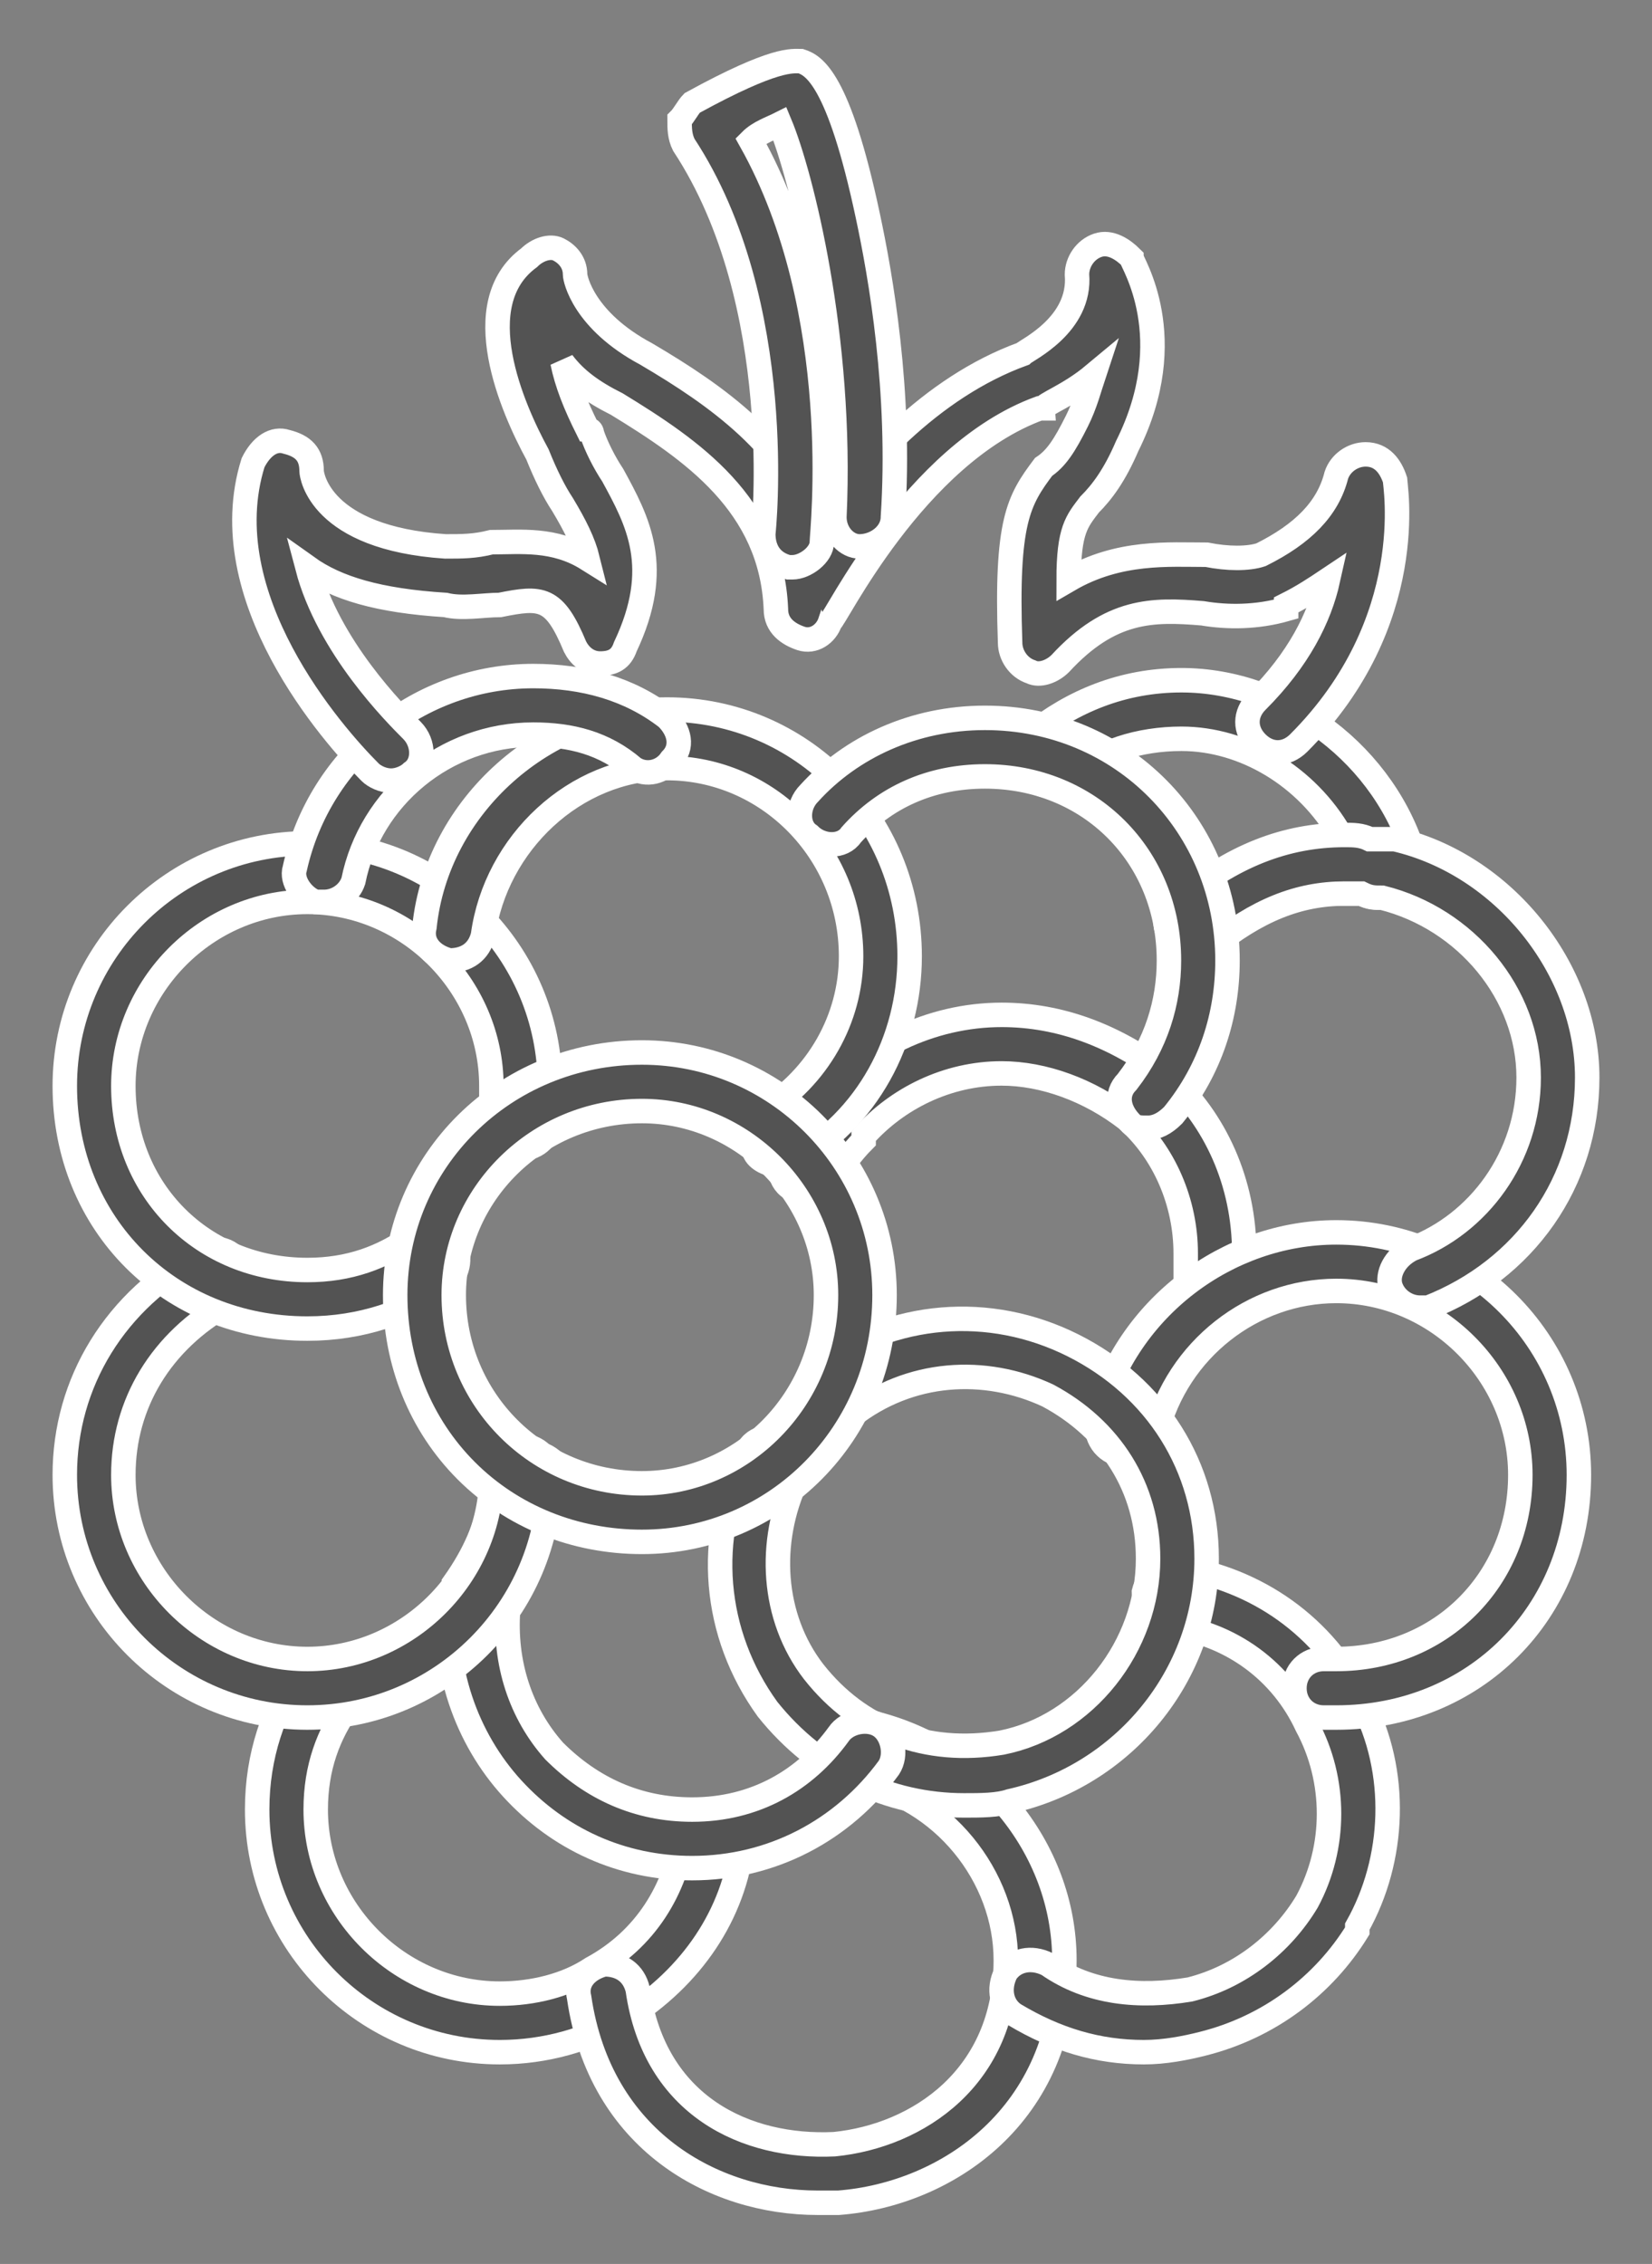 <svg xmlns="http://www.w3.org/2000/svg" fill="none" viewBox="0 0 27 37" height="37" width="27">
<rect x="0" y="0" width="27" height="37" fill="#808080" stroke="none"/>
<path stroke-width="0.4" stroke="white" fill="#535353" d="M18.422 23.764H18.285C18.012 23.695 17.875 23.422 17.943 23.148C18.148 22.396 18.627 21.644 19.379 21.029V20.482C19.379 19.662 19.037 18.842 18.422 18.295C17.807 17.816 17.055 17.543 16.371 17.543C15.482 17.543 14.662 17.953 14.115 18.568V18.637C13.91 18.842 13.773 19.047 13.637 19.252C13.5 19.525 13.227 19.594 13.021 19.457C12.748 19.389 12.68 19.047 12.816 18.842C12.953 18.5 13.158 18.226 13.432 17.953C14.115 17.133 15.209 16.586 16.371 16.586C17.328 16.586 18.217 16.928 19.037 17.543C19.037 17.611 19.105 17.611 19.105 17.611C19.857 18.295 20.336 19.32 20.336 20.482V20.551C20.336 20.824 20.336 21.098 20.268 21.439C20.199 21.508 20.131 21.644 20.062 21.644C19.447 22.123 19.037 22.738 18.9 23.422C18.832 23.627 18.627 23.764 18.422 23.764ZM8.168 33.539C5.98 33.539 4.203 31.762 4.203 29.574C4.203 28.685 4.477 27.933 4.887 27.318C5.092 27.113 5.365 27.045 5.57 27.181C5.775 27.387 5.844 27.66 5.707 27.865C5.365 28.344 5.16 28.89 5.16 29.574C5.16 31.215 6.527 32.582 8.168 32.582C8.715 32.582 9.262 32.445 9.672 32.172C10.56 31.693 11.039 30.873 11.176 29.984C11.244 29.711 11.449 29.574 11.723 29.574C11.996 29.642 12.133 29.848 12.133 30.121C11.996 31.283 11.312 32.309 10.219 32.992C9.604 33.334 8.92 33.539 8.168 33.539Z" clip-rule="evenodd" fill-rule="evenodd"></path>
<path stroke-width="0.4" stroke="white" fill="#535353" d="M13.363 36C11.654 36 9.808 34.974 9.466 32.65C9.398 32.377 9.603 32.172 9.877 32.103C10.15 32.103 10.355 32.24 10.423 32.514C10.697 34.428 12.201 35.111 13.636 35.043C15.004 34.906 16.439 33.949 16.439 32.035C16.439 30.668 15.414 29.369 13.978 29.096C13.773 29.027 13.568 28.754 13.636 28.549C13.705 28.275 13.978 28.07 14.183 28.139C16.029 28.549 17.396 30.189 17.396 32.035C17.396 34.564 15.482 35.863 13.705 36H13.363Z" clip-rule="evenodd" fill-rule="evenodd"></path>
<path stroke-width="0.4" stroke="white" fill="#535353" d="M18.696 33.539C17.944 33.539 17.261 33.334 16.577 32.924C16.372 32.787 16.304 32.514 16.44 32.24C16.577 32.035 16.85 31.967 17.124 32.103C17.808 32.582 18.628 32.65 19.448 32.514C20.268 32.309 20.952 31.762 21.362 31.078C21.841 30.189 21.841 29.096 21.362 28.207C20.952 27.318 20.132 26.703 19.106 26.566C18.833 26.566 18.696 26.293 18.696 26.02C18.765 25.746 18.97 25.609 19.243 25.609C20.542 25.814 21.636 26.566 22.251 27.797C22.866 28.959 22.798 30.395 22.183 31.488V31.557C21.636 32.445 20.747 33.129 19.653 33.402C19.38 33.471 19.038 33.539 18.696 33.539Z" clip-rule="evenodd" fill-rule="evenodd"></path>
<path stroke-width="0.4" stroke="white" fill="#535353" d="M21.84 28.07H21.635C21.361 28.07 21.156 27.865 21.156 27.592C21.156 27.318 21.361 27.113 21.635 27.113H21.84C23.549 27.113 24.848 25.814 24.848 24.105C24.848 22.465 23.48 21.098 21.84 21.098C20.473 21.098 19.242 22.055 18.9 23.422C18.832 23.695 18.558 23.832 18.285 23.764C18.012 23.695 17.875 23.422 17.943 23.148C18.422 21.371 20.062 20.141 21.84 20.141C24.027 20.141 25.805 21.918 25.805 24.105C25.805 26.361 24.096 28.07 21.84 28.07Z" clip-rule="evenodd" fill-rule="evenodd"></path>
<path stroke-width="0.4" stroke="white" fill="#535353" d="M15.757 29.506C14.526 29.506 13.364 28.959 12.544 27.933C11.655 26.703 11.518 25.131 12.202 23.764C12.27 23.49 12.612 23.422 12.817 23.558C13.091 23.627 13.159 23.969 13.022 24.174C12.544 25.199 12.612 26.43 13.296 27.318C14.048 28.275 15.141 28.685 16.372 28.48C17.739 28.207 18.764 26.908 18.764 25.473C18.764 24.31 18.149 23.353 17.124 22.806C16.098 22.328 14.868 22.396 13.911 23.148C13.706 23.285 13.432 23.217 13.227 23.012C13.091 22.806 13.159 22.533 13.364 22.328C14.594 21.439 16.167 21.303 17.534 21.986C18.901 22.67 19.721 23.969 19.721 25.473C19.721 27.387 18.354 29.027 16.509 29.437C16.303 29.506 16.03 29.506 15.757 29.506Z" clip-rule="evenodd" fill-rule="evenodd"></path>
<path stroke-width="0.4" stroke="white" fill="#535353" d="M11.313 30.531C10.151 30.531 9.126 30.053 8.374 29.232C7.622 28.412 7.212 27.25 7.348 26.088C7.348 26.02 7.417 25.951 7.417 25.883C7.758 25.404 7.964 24.926 8.032 24.447C8.032 24.379 8.032 24.379 8.1 24.311C8.169 24.105 8.305 23.969 8.374 23.9C8.579 23.695 8.852 23.695 9.057 23.9C9.262 24.105 9.262 24.379 9.057 24.584C8.989 24.584 8.989 24.652 8.989 24.652C8.852 25.199 8.647 25.746 8.305 26.293C8.237 27.182 8.51 28.002 9.057 28.617C9.673 29.232 10.425 29.574 11.313 29.574C12.339 29.574 13.159 29.096 13.706 28.344C13.842 28.139 14.184 28.07 14.389 28.207C14.594 28.344 14.663 28.686 14.526 28.891C13.774 29.916 12.612 30.531 11.313 30.531Z" clip-rule="evenodd" fill-rule="evenodd"></path>
<path stroke-width="0.4" stroke="white" fill="#535353" d="M5.023 28.07C2.836 28.07 1.059 26.293 1.059 24.105C1.059 22.602 1.879 21.234 3.314 20.482C3.52 20.346 3.793 20.414 3.93 20.687C4.066 20.892 3.998 21.166 3.725 21.303C2.631 21.918 2.016 22.943 2.016 24.105C2.016 25.746 3.383 27.113 5.023 27.113C6.664 27.113 8.031 25.746 8.031 24.105C8.031 23.832 8.236 23.627 8.51 23.627C8.783 23.627 8.988 23.832 8.988 24.105C8.988 26.293 7.211 28.07 5.023 28.07Z" clip-rule="evenodd" fill-rule="evenodd"></path>
<path stroke-width="0.4" stroke="white" fill="#535353" d="M5.023 21.713C2.768 21.713 1.059 20.004 1.059 17.748C1.059 15.56 2.836 13.783 5.023 13.783C7.211 13.783 8.988 15.56 8.988 17.748V18.295C8.988 18.568 8.783 18.773 8.51 18.773C8.236 18.773 8.031 18.568 8.031 18.295V17.748C8.031 16.107 6.664 14.74 5.023 14.74C3.383 14.74 2.016 16.107 2.016 17.748C2.016 19.457 3.314 20.756 5.023 20.756C5.707 20.756 6.254 20.551 6.732 20.209C6.938 20.072 7.211 20.14 7.416 20.346C7.553 20.551 7.484 20.824 7.279 21.029C6.664 21.439 5.912 21.713 5.023 21.713Z" clip-rule="evenodd" fill-rule="evenodd"></path>
<path stroke-width="0.4" stroke="white" fill="#535353" d="M12.748 19.047C12.611 19.047 12.406 18.979 12.338 18.842C12.201 18.568 12.269 18.295 12.474 18.158C13.363 17.611 13.91 16.654 13.91 15.629C13.91 13.92 12.543 12.553 10.902 12.553C9.398 12.553 8.099 13.783 7.894 15.287C7.826 15.56 7.621 15.697 7.347 15.697C7.074 15.629 6.869 15.424 6.937 15.15C7.142 13.168 8.919 11.596 10.902 11.596C13.089 11.596 14.867 13.373 14.867 15.629C14.867 16.996 14.183 18.295 12.953 18.979C12.953 19.047 12.816 19.047 12.748 19.047ZM22.66 14.672C22.523 14.672 22.386 14.672 22.25 14.604H21.976C21.703 14.604 21.498 14.398 21.498 14.125C21.498 13.851 21.703 13.715 21.908 13.646C21.361 12.689 20.335 12.074 19.31 12.074C18.627 12.074 17.943 12.279 17.533 12.689C17.328 12.895 16.986 12.895 16.849 12.689C16.644 12.484 16.644 12.143 16.849 12.006C17.533 11.459 18.353 11.117 19.31 11.117C21.019 11.117 22.66 12.348 23.138 14.057C23.138 14.193 23.138 14.398 23.07 14.467C22.933 14.604 22.797 14.672 22.66 14.672Z" clip-rule="evenodd" fill-rule="evenodd"></path>
<path stroke-width="0.4" stroke="white" fill="#535353" d="M5.297 14.74H5.16C4.955 14.672 4.75 14.398 4.818 14.193C5.228 12.348 6.869 11.049 8.715 11.049C9.535 11.049 10.287 11.254 10.902 11.732C11.107 11.937 11.175 12.211 10.97 12.416C10.834 12.621 10.56 12.689 10.355 12.553C9.877 12.143 9.33 12.006 8.715 12.006C7.279 12.006 6.049 13.031 5.775 14.398C5.707 14.604 5.502 14.74 5.297 14.74ZM23.207 21.371C23.002 21.371 22.797 21.234 22.728 21.029C22.66 20.824 22.797 20.551 23.07 20.414C24.164 20.004 24.984 18.91 24.984 17.611C24.984 16.244 23.959 15.014 22.591 14.672C22.455 14.672 22.387 14.672 22.25 14.604H21.976C21.224 14.604 20.541 14.877 19.789 15.492C19.584 15.629 19.31 15.56 19.174 15.355C18.968 15.15 19.037 14.877 19.242 14.74C20.131 13.988 21.019 13.646 21.976 13.646C22.113 13.646 22.25 13.646 22.387 13.715H22.797C24.574 14.125 25.941 15.834 25.941 17.611C25.941 19.32 24.916 20.756 23.343 21.371H23.207Z" clip-rule="evenodd" fill-rule="evenodd"></path>
<path stroke-width="0.4" stroke="white" fill="#535353" d="M18.764 18.431C18.627 18.431 18.559 18.431 18.49 18.363C18.285 18.158 18.217 17.885 18.422 17.68C18.9 17.064 19.105 16.381 19.105 15.697C19.105 13.988 17.807 12.689 16.098 12.689C15.209 12.689 14.457 13.031 13.91 13.646C13.773 13.851 13.432 13.851 13.227 13.646C13.021 13.51 13.021 13.168 13.227 12.963C13.91 12.211 14.935 11.732 16.098 11.732C18.354 11.732 20.062 13.51 20.062 15.697C20.062 16.586 19.789 17.474 19.174 18.226C19.037 18.363 18.9 18.431 18.764 18.431ZM10.492 25.199C9.398 25.199 8.373 24.789 7.621 24.037C6.869 23.285 6.459 22.26 6.459 21.166C6.459 18.978 8.236 17.201 10.492 17.201C12.68 17.201 14.457 18.978 14.457 21.166C14.457 23.422 12.68 25.199 10.492 25.199ZM10.492 18.158C8.783 18.158 7.416 19.525 7.416 21.166C7.416 22.875 8.783 24.242 10.492 24.242C12.133 24.242 13.5 22.875 13.5 21.166C13.5 19.525 12.133 18.158 10.492 18.158Z" clip-rule="evenodd" fill-rule="evenodd"></path>
<path stroke-width="0.4" stroke="white" fill="#535353" d="M6.392 12.758C6.255 12.758 6.118 12.689 6.05 12.621C5.434 12.006 3.452 9.75 4.136 7.562C4.272 7.289 4.477 7.152 4.683 7.221C4.956 7.289 5.093 7.426 5.093 7.699C5.093 7.767 5.229 8.793 7.28 8.93C7.554 8.93 7.759 8.93 8.032 8.861C8.511 8.861 9.058 8.793 9.604 9.135C9.536 8.861 9.399 8.588 9.194 8.246C9.058 8.041 8.921 7.767 8.784 7.426C8.374 6.674 7.622 4.965 8.647 4.213C8.784 4.076 8.989 4.008 9.126 4.076C9.263 4.144 9.399 4.281 9.399 4.486C9.399 4.555 9.536 5.238 10.561 5.785C11.723 6.469 12.886 7.289 13.364 8.656C14.048 7.631 15.21 6.332 16.714 5.785C16.782 5.717 17.671 5.307 17.602 4.486C17.602 4.281 17.739 4.076 17.944 4.008C18.149 3.939 18.354 4.076 18.491 4.213C18.491 4.281 19.311 5.512 18.423 7.289C18.218 7.767 18.013 8.041 17.808 8.246C17.602 8.519 17.466 8.656 17.466 9.476C18.286 8.998 19.106 9.066 19.722 9.066C20.063 9.135 20.405 9.135 20.61 9.066C21.294 8.725 21.704 8.314 21.841 7.767C21.909 7.562 22.114 7.426 22.319 7.426C22.593 7.426 22.729 7.631 22.798 7.836C22.798 7.904 23.208 10.16 21.226 12.143C21.02 12.348 20.747 12.348 20.542 12.143C20.337 11.937 20.337 11.664 20.542 11.459C21.226 10.775 21.567 10.092 21.704 9.476C21.499 9.613 21.294 9.75 21.02 9.887V9.955C20.542 10.092 20.063 10.092 19.653 10.023C18.833 9.955 18.149 9.955 17.329 10.844C17.192 10.98 16.987 11.049 16.851 10.98C16.645 10.912 16.509 10.707 16.509 10.502C16.44 8.519 16.645 8.178 17.056 7.631C17.261 7.494 17.397 7.289 17.602 6.879C17.739 6.605 17.808 6.332 17.876 6.127C17.466 6.469 17.056 6.605 17.056 6.674H16.987C14.936 7.426 13.638 10.16 13.569 10.16C13.501 10.365 13.296 10.502 13.091 10.434C12.886 10.365 12.681 10.228 12.681 9.955C12.612 8.246 11.313 7.357 10.083 6.605C9.673 6.4 9.399 6.195 9.194 5.922C9.263 6.264 9.399 6.605 9.604 7.016C9.604 7.016 9.673 7.016 9.673 7.084C9.741 7.289 9.878 7.562 10.015 7.767C10.425 8.519 10.835 9.271 10.22 10.57C10.151 10.775 10.015 10.844 9.809 10.844C9.604 10.844 9.468 10.707 9.399 10.57C9.058 9.75 8.852 9.75 8.169 9.887C7.895 9.887 7.554 9.955 7.28 9.887C6.186 9.818 5.503 9.613 5.024 9.271C5.366 10.57 6.46 11.664 6.733 11.937C6.938 12.143 6.938 12.484 6.733 12.621C6.665 12.689 6.528 12.758 6.392 12.758Z" clip-rule="evenodd" fill-rule="evenodd"></path>
<path stroke-width="0.4" stroke="white" fill="#535353" d="M12.953 9.271H12.885C12.611 9.203 12.475 8.998 12.475 8.725C12.475 8.725 12.885 4.965 11.176 2.367C11.107 2.23 11.107 2.094 11.107 1.957C11.176 1.889 11.244 1.752 11.312 1.683C12.68 0.932 12.953 1 13.09 1C13.295 1.068 13.705 1.273 14.184 3.529C14.389 4.486 14.73 6.4 14.594 8.451C14.594 8.725 14.32 8.93 14.047 8.93C13.842 8.93 13.637 8.725 13.637 8.451C13.773 5.512 13.09 2.846 12.748 2.025C12.611 2.094 12.406 2.162 12.27 2.299C13.842 5.101 13.432 8.725 13.432 8.861C13.432 9.066 13.158 9.271 12.953 9.271Z" clip-rule="evenodd" fill-rule="evenodd"></path>
</svg>

